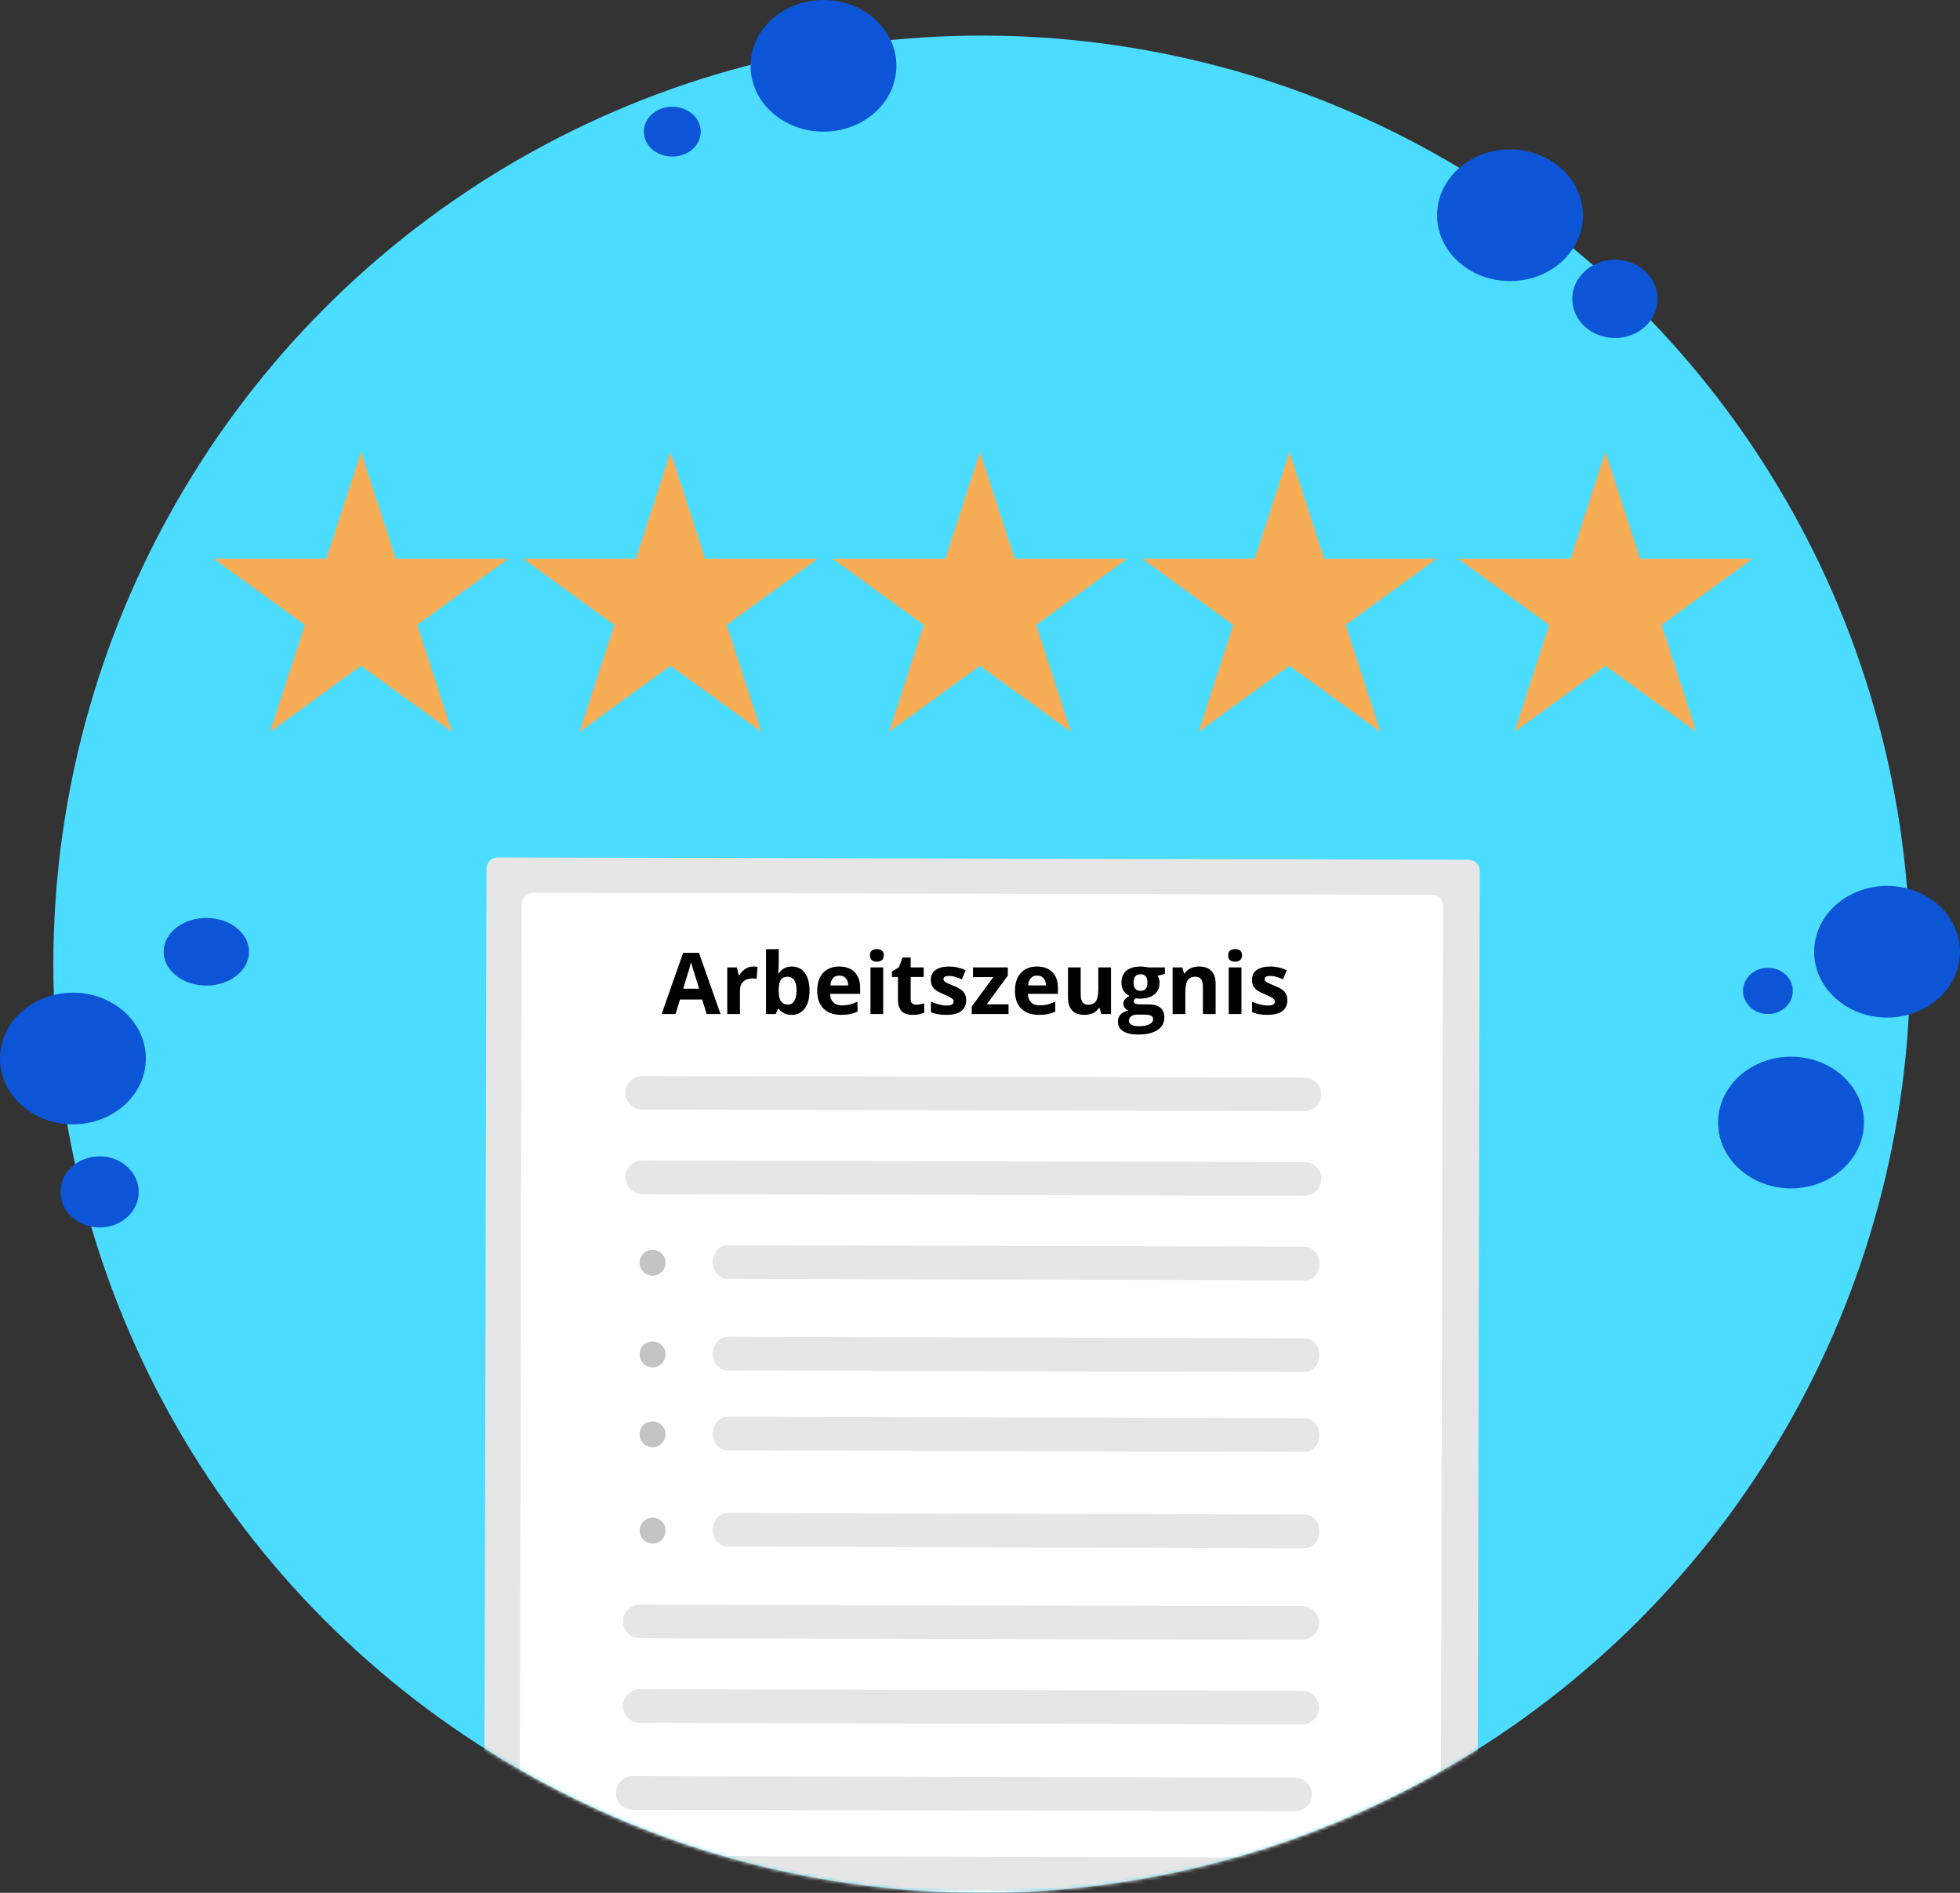 <svg width="551" height="532" viewBox="0 0 551 532" fill="none" xmlns="http://www.w3.org/2000/svg">
<rect x="0" y="0" width="551" height="532" fill="#333333" stroke="none"/>
<circle cx="276" cy="271" r="261" fill="#4BDCFF"/>
<mask id="mask0" mask-type="alpha" maskUnits="userSpaceOnUse" x="15" y="10" width="522" height="522">
<circle cx="276" cy="271" r="261" fill="#C4C4C4"/>
</mask>
<g mask="url(#mask0)">
<path d="M139.953 241C139.113 240.999 138.308 241.329 137.713 241.919C137.118 242.508 136.782 243.308 136.779 244.143L136 581.218C135.999 582.053 136.331 582.854 136.923 583.446C137.515 584.038 138.319 584.372 139.158 584.375L412.047 585C412.887 585.001 413.692 584.671 414.287 584.081C414.882 583.492 415.218 582.692 415.221 581.857L416 244.782C416.001 243.947 415.669 243.146 415.077 242.554C414.485 241.962 413.681 241.628 412.842 241.625L139.953 241Z" fill="#E6E6E6"/>
<path d="M149.86 250.905C149.021 250.904 148.216 251.235 147.621 251.824C147.026 252.413 146.69 253.213 146.687 254.048L145.954 570.958C145.953 571.794 146.285 572.595 146.878 573.187C147.47 573.779 148.274 574.113 149.113 574.116L401.743 574.694C402.582 574.695 403.388 574.365 403.982 573.776C404.577 573.187 404.913 572.387 404.916 571.551L405.649 254.641C405.65 253.806 405.318 253.005 404.726 252.413C404.133 251.821 403.33 251.487 402.49 251.484L149.86 250.905Z" fill="white"/>
<ellipse cx="183.449" cy="354.912" rx="3.65" ry="3.632" fill="#C4C4C4"/>
<ellipse cx="183.449" cy="380.666" rx="3.65" ry="3.632" fill="#C4C4C4"/>
<ellipse cx="183.449" cy="403.117" rx="3.65" ry="3.632" fill="#C4C4C4"/>
<ellipse cx="183.449" cy="430.192" rx="3.65" ry="3.632" fill="#C4C4C4"/>
<path d="M366.776 385.618L204.504 385.191C203.96 385.19 203.422 385.066 202.92 384.827C202.418 384.587 201.962 384.237 201.578 383.796C201.194 383.355 200.89 382.832 200.683 382.256C200.476 381.68 200.37 381.063 200.372 380.441C200.373 379.818 200.481 379.202 200.691 378.628C200.9 378.053 201.206 377.531 201.592 377.092C201.977 376.653 202.434 376.305 202.937 376.069C203.44 375.832 203.979 375.711 204.523 375.713L366.795 376.14C367.893 376.144 368.944 376.646 369.718 377.537C370.492 378.428 370.926 379.634 370.923 380.89C370.921 382.147 370.482 383.35 369.705 384.237C368.927 385.124 367.874 385.62 366.776 385.618V385.618Z" fill="#E6E6E6"/>
<path d="M366.706 336.063L180.558 335.637C179.934 335.636 179.316 335.512 178.741 335.274C178.165 335.035 177.642 334.686 177.201 334.246C176.761 333.806 176.412 333.284 176.175 332.71C175.937 332.136 175.816 331.521 175.817 330.9C175.819 330.28 175.943 329.665 176.183 329.092C176.423 328.519 176.775 327.999 177.217 327.561C177.659 327.124 178.184 326.777 178.761 326.541C179.338 326.305 179.956 326.184 180.58 326.186L366.728 326.612C367.987 326.616 369.193 327.117 370.081 328.005C370.969 328.893 371.466 330.096 371.463 331.348C371.46 332.601 370.958 333.802 370.066 334.686C369.174 335.57 367.965 336.065 366.706 336.063V336.063Z" fill="#E6E6E6"/>
<path d="M366.706 312.29L180.558 311.864C179.934 311.863 179.316 311.739 178.741 311.501C178.165 311.262 177.642 310.913 177.201 310.473C176.761 310.033 176.412 309.511 176.175 308.937C175.937 308.363 175.816 307.748 175.817 307.128C175.819 306.507 175.943 305.892 176.183 305.319C176.423 304.747 176.775 304.226 177.217 303.789C177.659 303.351 178.184 303.004 178.761 302.768C179.338 302.532 179.956 302.411 180.58 302.413L366.728 302.839C367.987 302.843 369.193 303.344 370.081 304.232C370.969 305.12 371.466 306.323 371.463 307.576C371.46 308.828 370.958 310.029 370.066 310.913C369.174 311.797 367.965 312.292 366.706 312.29V312.29Z" fill="#E6E6E6"/>
<path d="M366.776 359.864L204.504 359.437C203.96 359.436 203.422 359.312 202.92 359.073C202.418 358.833 201.962 358.483 201.578 358.042C201.194 357.601 200.89 357.078 200.683 356.502C200.476 355.926 200.37 355.31 200.372 354.687C200.373 354.064 200.481 353.448 200.691 352.874C200.9 352.299 201.206 351.777 201.592 351.338C201.977 350.899 202.434 350.551 202.937 350.315C203.44 350.078 203.979 349.957 204.523 349.959L366.795 350.386C367.893 350.39 368.944 350.892 369.718 351.783C370.492 352.674 370.926 353.88 370.923 355.136C370.921 356.393 370.482 357.597 369.705 358.483C368.927 359.37 367.874 359.867 366.776 359.864V359.864Z" fill="#E6E6E6"/>
<path d="M366.776 408.07L204.5 407.643C203.402 407.639 202.351 407.137 201.577 406.246C200.802 405.356 200.369 404.149 200.372 402.893C200.374 401.637 200.812 400.433 201.59 399.546C202.368 398.66 203.421 398.163 204.519 398.165L366.795 398.593C367.893 398.596 368.944 399.098 369.718 399.989C370.492 400.88 370.926 402.086 370.923 403.342C370.921 404.599 370.482 405.803 369.705 406.689C368.927 407.576 367.874 408.073 366.776 408.07V408.07Z" fill="#E6E6E6"/>
<path d="M366.772 435.145L204.504 434.717C203.96 434.716 203.422 434.592 202.92 434.353C202.418 434.114 201.962 433.763 201.578 433.322C201.194 432.881 200.89 432.358 200.683 431.782C200.476 431.207 200.37 430.59 200.372 429.967C200.373 429.345 200.481 428.729 200.691 428.154C200.9 427.579 201.206 427.058 201.592 426.619C201.977 426.18 202.434 425.832 202.937 425.595C203.44 425.358 203.979 425.238 204.523 425.239L366.791 425.667C367.335 425.668 367.873 425.792 368.375 426.031C368.877 426.27 369.333 426.62 369.717 427.062C370.1 427.503 370.404 428.026 370.611 428.602C370.818 429.177 370.924 429.794 370.923 430.417C370.922 431.039 370.813 431.655 370.604 432.23C370.395 432.804 370.089 433.326 369.703 433.765C369.318 434.204 368.86 434.552 368.357 434.789C367.854 435.025 367.316 435.146 366.772 435.145Z" fill="#E6E6E6"/>
<path d="M366.04 460.871L179.892 460.444C179.268 460.443 178.651 460.319 178.075 460.08C177.5 459.842 176.977 459.492 176.537 459.053C176.097 458.613 175.748 458.091 175.511 457.517C175.274 456.943 175.152 456.329 175.154 455.708C175.155 455.088 175.28 454.473 175.519 453.901C175.759 453.328 176.11 452.808 176.552 452.37C176.994 451.932 177.519 451.585 178.095 451.349C178.672 451.113 179.29 450.992 179.913 450.994L366.062 451.42C367.321 451.423 368.527 451.924 369.415 452.813C370.303 453.701 370.8 454.903 370.797 456.156C370.794 457.409 370.291 458.609 369.399 459.493C368.507 460.377 367.299 460.873 366.04 460.871V460.871Z" fill="#E6E6E6"/>
<path d="M366.037 484.643L179.889 484.217C178.63 484.213 177.424 483.712 176.536 482.824C175.648 481.936 175.151 480.733 175.154 479.481C175.157 478.228 175.659 477.027 176.552 476.143C177.444 475.259 178.652 474.764 179.911 474.766L366.059 475.192C367.318 475.196 368.524 475.697 369.412 476.585C370.3 477.473 370.797 478.676 370.794 479.929C370.792 481.181 370.289 482.382 369.397 483.266C368.505 484.15 367.296 484.645 366.037 484.643Z" fill="#E6E6E6"/>
<path d="M364.049 509.076L177.901 508.65C177.277 508.648 176.66 508.525 176.084 508.286C175.509 508.047 174.986 507.698 174.546 507.258C173.658 506.37 173.16 505.167 173.163 503.914C173.166 502.66 173.669 501.46 174.562 500.576C175.454 499.691 176.663 499.196 177.923 499.199L364.071 499.625C364.695 499.627 365.312 499.75 365.888 499.989C366.464 500.227 366.987 500.576 367.427 501.016C367.868 501.456 368.216 501.978 368.454 502.552C368.691 503.126 368.813 503.741 368.811 504.362C368.81 504.982 368.686 505.597 368.445 506.17C368.205 506.743 367.854 507.263 367.412 507.701C366.97 508.138 366.445 508.485 365.868 508.721C365.291 508.957 364.673 509.078 364.049 509.076Z" fill="#E6E6E6"/>
<path d="M364.049 531.528L177.901 531.102C177.277 531.101 176.66 530.977 176.084 530.738C175.509 530.499 174.986 530.15 174.546 529.71C173.658 528.822 173.16 527.619 173.163 526.366C173.166 525.113 173.669 523.912 174.562 523.028C175.454 522.144 176.663 521.648 177.923 521.651L364.071 522.078C364.695 522.079 365.312 522.202 365.888 522.441C366.464 522.679 366.987 523.029 367.427 523.468C367.868 523.908 368.216 524.43 368.454 525.004C368.691 525.578 368.813 526.193 368.811 526.814C368.81 527.435 368.686 528.049 368.445 528.622C368.205 529.195 367.854 529.715 367.412 530.153C366.97 530.591 366.445 530.937 365.868 531.173C365.291 531.409 364.673 531.53 364.049 531.528Z" fill="#E6E6E6"/>
<path d="M198.645 285L197.402 280.922H191.156L189.914 285H186L192.047 267.797H196.488L202.559 285H198.645ZM196.535 277.875C195.387 274.18 194.738 272.09 194.59 271.605C194.449 271.121 194.348 270.738 194.285 270.457C194.027 271.457 193.289 273.93 192.07 277.875H196.535ZM211.758 271.652C212.242 271.652 212.645 271.688 212.965 271.758L212.695 275.109C212.406 275.031 212.055 274.992 211.641 274.992C210.5 274.992 209.609 275.285 208.969 275.871C208.336 276.457 208.02 277.277 208.02 278.332V285H204.445V271.898H207.152L207.68 274.102H207.855C208.262 273.367 208.809 272.777 209.496 272.332C210.191 271.879 210.945 271.652 211.758 271.652ZM222.633 271.652C224.18 271.652 225.391 272.258 226.266 273.469C227.141 274.672 227.578 276.324 227.578 278.426C227.578 280.59 227.125 282.266 226.219 283.453C225.32 284.641 224.094 285.234 222.539 285.234C221 285.234 219.793 284.676 218.918 283.559H218.672L218.074 285H215.344V266.766H218.918V271.008C218.918 271.547 218.871 272.41 218.777 273.598H218.918C219.754 272.301 220.992 271.652 222.633 271.652ZM221.484 274.512C220.602 274.512 219.957 274.785 219.551 275.332C219.145 275.871 218.934 276.766 218.918 278.016V278.402C218.918 279.809 219.125 280.816 219.539 281.426C219.961 282.035 220.625 282.34 221.531 282.34C222.266 282.34 222.848 282.004 223.277 281.332C223.715 280.652 223.934 279.668 223.934 278.379C223.934 277.09 223.715 276.125 223.277 275.484C222.84 274.836 222.242 274.512 221.484 274.512ZM235.957 274.195C235.199 274.195 234.605 274.438 234.176 274.922C233.746 275.398 233.5 276.078 233.438 276.961H238.453C238.438 276.078 238.207 275.398 237.762 274.922C237.316 274.438 236.715 274.195 235.957 274.195ZM236.461 285.234C234.352 285.234 232.703 284.652 231.516 283.488C230.328 282.324 229.734 280.676 229.734 278.543C229.734 276.348 230.281 274.652 231.375 273.457C232.477 272.254 233.996 271.652 235.934 271.652C237.785 271.652 239.227 272.18 240.258 273.234C241.289 274.289 241.805 275.746 241.805 277.605V279.34H233.355C233.395 280.355 233.695 281.148 234.258 281.719C234.82 282.289 235.609 282.574 236.625 282.574C237.414 282.574 238.16 282.492 238.863 282.328C239.566 282.164 240.301 281.902 241.066 281.543V284.309C240.441 284.621 239.773 284.852 239.062 285C238.352 285.156 237.484 285.234 236.461 285.234ZM244.559 268.512C244.559 267.348 245.207 266.766 246.504 266.766C247.801 266.766 248.449 267.348 248.449 268.512C248.449 269.066 248.285 269.5 247.957 269.812C247.637 270.117 247.152 270.27 246.504 270.27C245.207 270.27 244.559 269.684 244.559 268.512ZM248.285 285H244.711V271.898H248.285V285ZM257.566 282.387C258.191 282.387 258.941 282.25 259.816 281.977V284.637C258.926 285.035 257.832 285.234 256.535 285.234C255.105 285.234 254.062 284.875 253.406 284.156C252.758 283.43 252.434 282.344 252.434 280.898V274.582H250.723V273.07L252.691 271.875L253.723 269.109H256.008V271.898H259.676V274.582H256.008V280.898C256.008 281.406 256.148 281.781 256.43 282.023C256.719 282.266 257.098 282.387 257.566 282.387ZM271.617 281.109C271.617 282.453 271.148 283.477 270.211 284.18C269.281 284.883 267.887 285.234 266.027 285.234C265.074 285.234 264.262 285.168 263.59 285.035C262.918 284.91 262.289 284.723 261.703 284.473V281.52C262.367 281.832 263.113 282.094 263.941 282.305C264.777 282.516 265.512 282.621 266.145 282.621C267.441 282.621 268.09 282.246 268.09 281.496C268.09 281.215 268.004 280.988 267.832 280.816C267.66 280.637 267.363 280.438 266.941 280.219C266.52 279.992 265.957 279.73 265.254 279.434C264.246 279.012 263.504 278.621 263.027 278.262C262.559 277.902 262.215 277.492 261.996 277.031C261.785 276.562 261.68 275.988 261.68 275.309C261.68 274.145 262.129 273.246 263.027 272.613C263.934 271.973 265.215 271.652 266.871 271.652C268.449 271.652 269.984 271.996 271.477 272.684L270.398 275.262C269.742 274.98 269.129 274.75 268.559 274.57C267.988 274.391 267.406 274.301 266.812 274.301C265.758 274.301 265.23 274.586 265.23 275.156C265.23 275.477 265.398 275.754 265.734 275.988C266.078 276.223 266.824 276.57 267.973 277.031C268.996 277.445 269.746 277.832 270.223 278.191C270.699 278.551 271.051 278.965 271.277 279.434C271.504 279.902 271.617 280.461 271.617 281.109ZM283.523 285H273.176V282.891L279.246 274.629H273.539V271.898H283.312V274.219L277.406 282.27H283.523V285ZM291.551 274.195C290.793 274.195 290.199 274.438 289.77 274.922C289.34 275.398 289.094 276.078 289.031 276.961H294.047C294.031 276.078 293.801 275.398 293.355 274.922C292.91 274.438 292.309 274.195 291.551 274.195ZM292.055 285.234C289.945 285.234 288.297 284.652 287.109 283.488C285.922 282.324 285.328 280.676 285.328 278.543C285.328 276.348 285.875 274.652 286.969 273.457C288.07 272.254 289.59 271.652 291.527 271.652C293.379 271.652 294.82 272.18 295.852 273.234C296.883 274.289 297.398 275.746 297.398 277.605V279.34H288.949C288.988 280.355 289.289 281.148 289.852 281.719C290.414 282.289 291.203 282.574 292.219 282.574C293.008 282.574 293.754 282.492 294.457 282.328C295.16 282.164 295.895 281.902 296.66 281.543V284.309C296.035 284.621 295.367 284.852 294.656 285C293.945 285.156 293.078 285.234 292.055 285.234ZM309.586 285L309.105 283.324H308.918C308.535 283.934 307.992 284.406 307.289 284.742C306.586 285.07 305.785 285.234 304.887 285.234C303.348 285.234 302.188 284.824 301.406 284.004C300.625 283.176 300.234 281.988 300.234 280.441V271.898H303.809V279.551C303.809 280.496 303.977 281.207 304.312 281.684C304.648 282.152 305.184 282.387 305.918 282.387C306.918 282.387 307.641 282.055 308.086 281.391C308.531 280.719 308.754 279.609 308.754 278.062V271.898H312.328V285H309.586ZM327.48 271.898V273.715L325.43 274.242C325.805 274.828 325.992 275.484 325.992 276.211C325.992 277.617 325.5 278.715 324.516 279.504C323.539 280.285 322.18 280.676 320.438 280.676L319.793 280.641L319.266 280.582C318.898 280.863 318.715 281.176 318.715 281.52C318.715 282.035 319.371 282.293 320.684 282.293H322.91C324.348 282.293 325.441 282.602 326.191 283.219C326.949 283.836 327.328 284.742 327.328 285.938C327.328 287.469 326.688 288.656 325.406 289.5C324.133 290.344 322.301 290.766 319.91 290.766C318.082 290.766 316.684 290.445 315.715 289.805C314.754 289.172 314.273 288.281 314.273 287.133C314.273 286.344 314.52 285.684 315.012 285.152C315.504 284.621 316.227 284.242 317.18 284.016C316.812 283.859 316.492 283.605 316.219 283.254C315.945 282.895 315.809 282.516 315.809 282.117C315.809 281.617 315.953 281.203 316.242 280.875C316.531 280.539 316.949 280.211 317.496 279.891C316.809 279.594 316.262 279.117 315.855 278.461C315.457 277.805 315.258 277.031 315.258 276.141C315.258 274.711 315.723 273.605 316.652 272.824C317.582 272.043 318.91 271.652 320.637 271.652C321.004 271.652 321.438 271.688 321.938 271.758C322.445 271.82 322.77 271.867 322.91 271.898H327.48ZM317.367 286.852C317.367 287.344 317.602 287.73 318.07 288.012C318.547 288.293 319.211 288.434 320.062 288.434C321.344 288.434 322.348 288.258 323.074 287.906C323.801 287.555 324.164 287.074 324.164 286.465C324.164 285.973 323.949 285.633 323.52 285.445C323.09 285.258 322.426 285.164 321.527 285.164H319.676C319.02 285.164 318.469 285.316 318.023 285.621C317.586 285.934 317.367 286.344 317.367 286.852ZM318.668 276.188C318.668 276.898 318.828 277.461 319.148 277.875C319.477 278.289 319.973 278.496 320.637 278.496C321.309 278.496 321.801 278.289 322.113 277.875C322.426 277.461 322.582 276.898 322.582 276.188C322.582 274.609 321.934 273.82 320.637 273.82C319.324 273.82 318.668 274.609 318.668 276.188ZM341.742 285H338.168V277.348C338.168 276.402 338 275.695 337.664 275.227C337.328 274.75 336.793 274.512 336.059 274.512C335.059 274.512 334.336 274.848 333.891 275.52C333.445 276.184 333.223 277.289 333.223 278.836V285H329.648V271.898H332.379L332.859 273.574H333.059C333.457 272.941 334.004 272.465 334.699 272.145C335.402 271.816 336.199 271.652 337.09 271.652C338.613 271.652 339.77 272.066 340.559 272.895C341.348 273.715 341.742 274.902 341.742 276.457V285ZM345.27 268.512C345.27 267.348 345.918 266.766 347.215 266.766C348.512 266.766 349.16 267.348 349.16 268.512C349.16 269.066 348.996 269.5 348.668 269.812C348.348 270.117 347.863 270.27 347.215 270.27C345.918 270.27 345.27 269.684 345.27 268.512ZM348.996 285H345.422V271.898H348.996V285ZM361.898 281.109C361.898 282.453 361.43 283.477 360.492 284.18C359.562 284.883 358.168 285.234 356.309 285.234C355.355 285.234 354.543 285.168 353.871 285.035C353.199 284.91 352.57 284.723 351.984 284.473V281.52C352.648 281.832 353.395 282.094 354.223 282.305C355.059 282.516 355.793 282.621 356.426 282.621C357.723 282.621 358.371 282.246 358.371 281.496C358.371 281.215 358.285 280.988 358.113 280.816C357.941 280.637 357.645 280.438 357.223 280.219C356.801 279.992 356.238 279.73 355.535 279.434C354.527 279.012 353.785 278.621 353.309 278.262C352.84 277.902 352.496 277.492 352.277 277.031C352.066 276.562 351.961 275.988 351.961 275.309C351.961 274.145 352.41 273.246 353.309 272.613C354.215 271.973 355.496 271.652 357.152 271.652C358.73 271.652 360.266 271.996 361.758 272.684L360.68 275.262C360.023 274.98 359.41 274.75 358.84 274.57C358.27 274.391 357.688 274.301 357.094 274.301C356.039 274.301 355.512 274.586 355.512 275.156C355.512 275.477 355.68 275.754 356.016 275.988C356.359 276.223 357.105 276.57 358.254 277.031C359.277 277.445 360.027 277.832 360.504 278.191C360.98 278.551 361.332 278.965 361.559 279.434C361.785 279.902 361.898 280.461 361.898 281.109Z" fill="black"/>
</g>
<path d="M101.5 127L111.266 157.058L142.871 157.058L117.302 175.634L127.069 205.692L101.5 187.116L75.931 205.692L85.698 175.634L60.129 157.058L91.734 157.058L101.5 127Z" fill="#F6AD56"/>
<path d="M188.5 127L198.266 157.058L229.871 157.058L204.302 175.634L214.069 205.692L188.5 187.116L162.931 205.692L172.698 175.634L147.129 157.058L178.734 157.058L188.5 127Z" fill="#F6AD56"/>
<path d="M451.312 127L461.079 157.058L492.683 157.058L467.115 175.634L476.881 205.692L451.312 187.116L425.744 205.692L435.51 175.634L409.942 157.058L441.546 157.058L451.312 127Z" fill="#F6AD56"/>
<path d="M275.5 127L285.266 157.058L316.871 157.058L291.302 175.634L301.069 205.692L275.5 187.116L249.931 205.692L259.698 175.634L234.129 157.058L265.734 157.058L275.5 127Z" fill="#F6AD56"/>
<path d="M362.5 127L372.266 157.058L403.871 157.058L378.302 175.634L388.069 205.692L362.5 187.116L336.931 205.692L346.698 175.634L321.129 157.058L352.734 157.058L362.5 127Z" fill="#F6AD56"/>
<ellipse cx="20.5" cy="297.5" rx="20.5" ry="18.5" fill="#0C55D7"/>
<ellipse cx="28" cy="335" rx="11" ry="10" fill="#0C55D7"/>
<ellipse cx="58" cy="267.5" rx="12" ry="9.5" fill="#0C55D7"/>
<ellipse cx="189" cy="37" rx="8" ry="7" fill="#0C55D7"/>
<ellipse cx="231.5" cy="18.5" rx="20.5" ry="18.5" fill="#0C55D7"/>
<ellipse cx="530.5" cy="267.5" rx="20.5" ry="18.5" fill="#0C55D7"/>
<ellipse cx="424.5" cy="60.5" rx="20.5" ry="18.5" fill="#0C55D7"/>
<ellipse cx="454" cy="84" rx="12" ry="11" fill="#0C55D7"/>
<ellipse cx="497" cy="278.5" rx="7" ry="6.5" fill="#0C55D7"/>
<ellipse cx="503.5" cy="315.5" rx="20.5" ry="18.5" fill="#0C55D7"/>
</svg>

